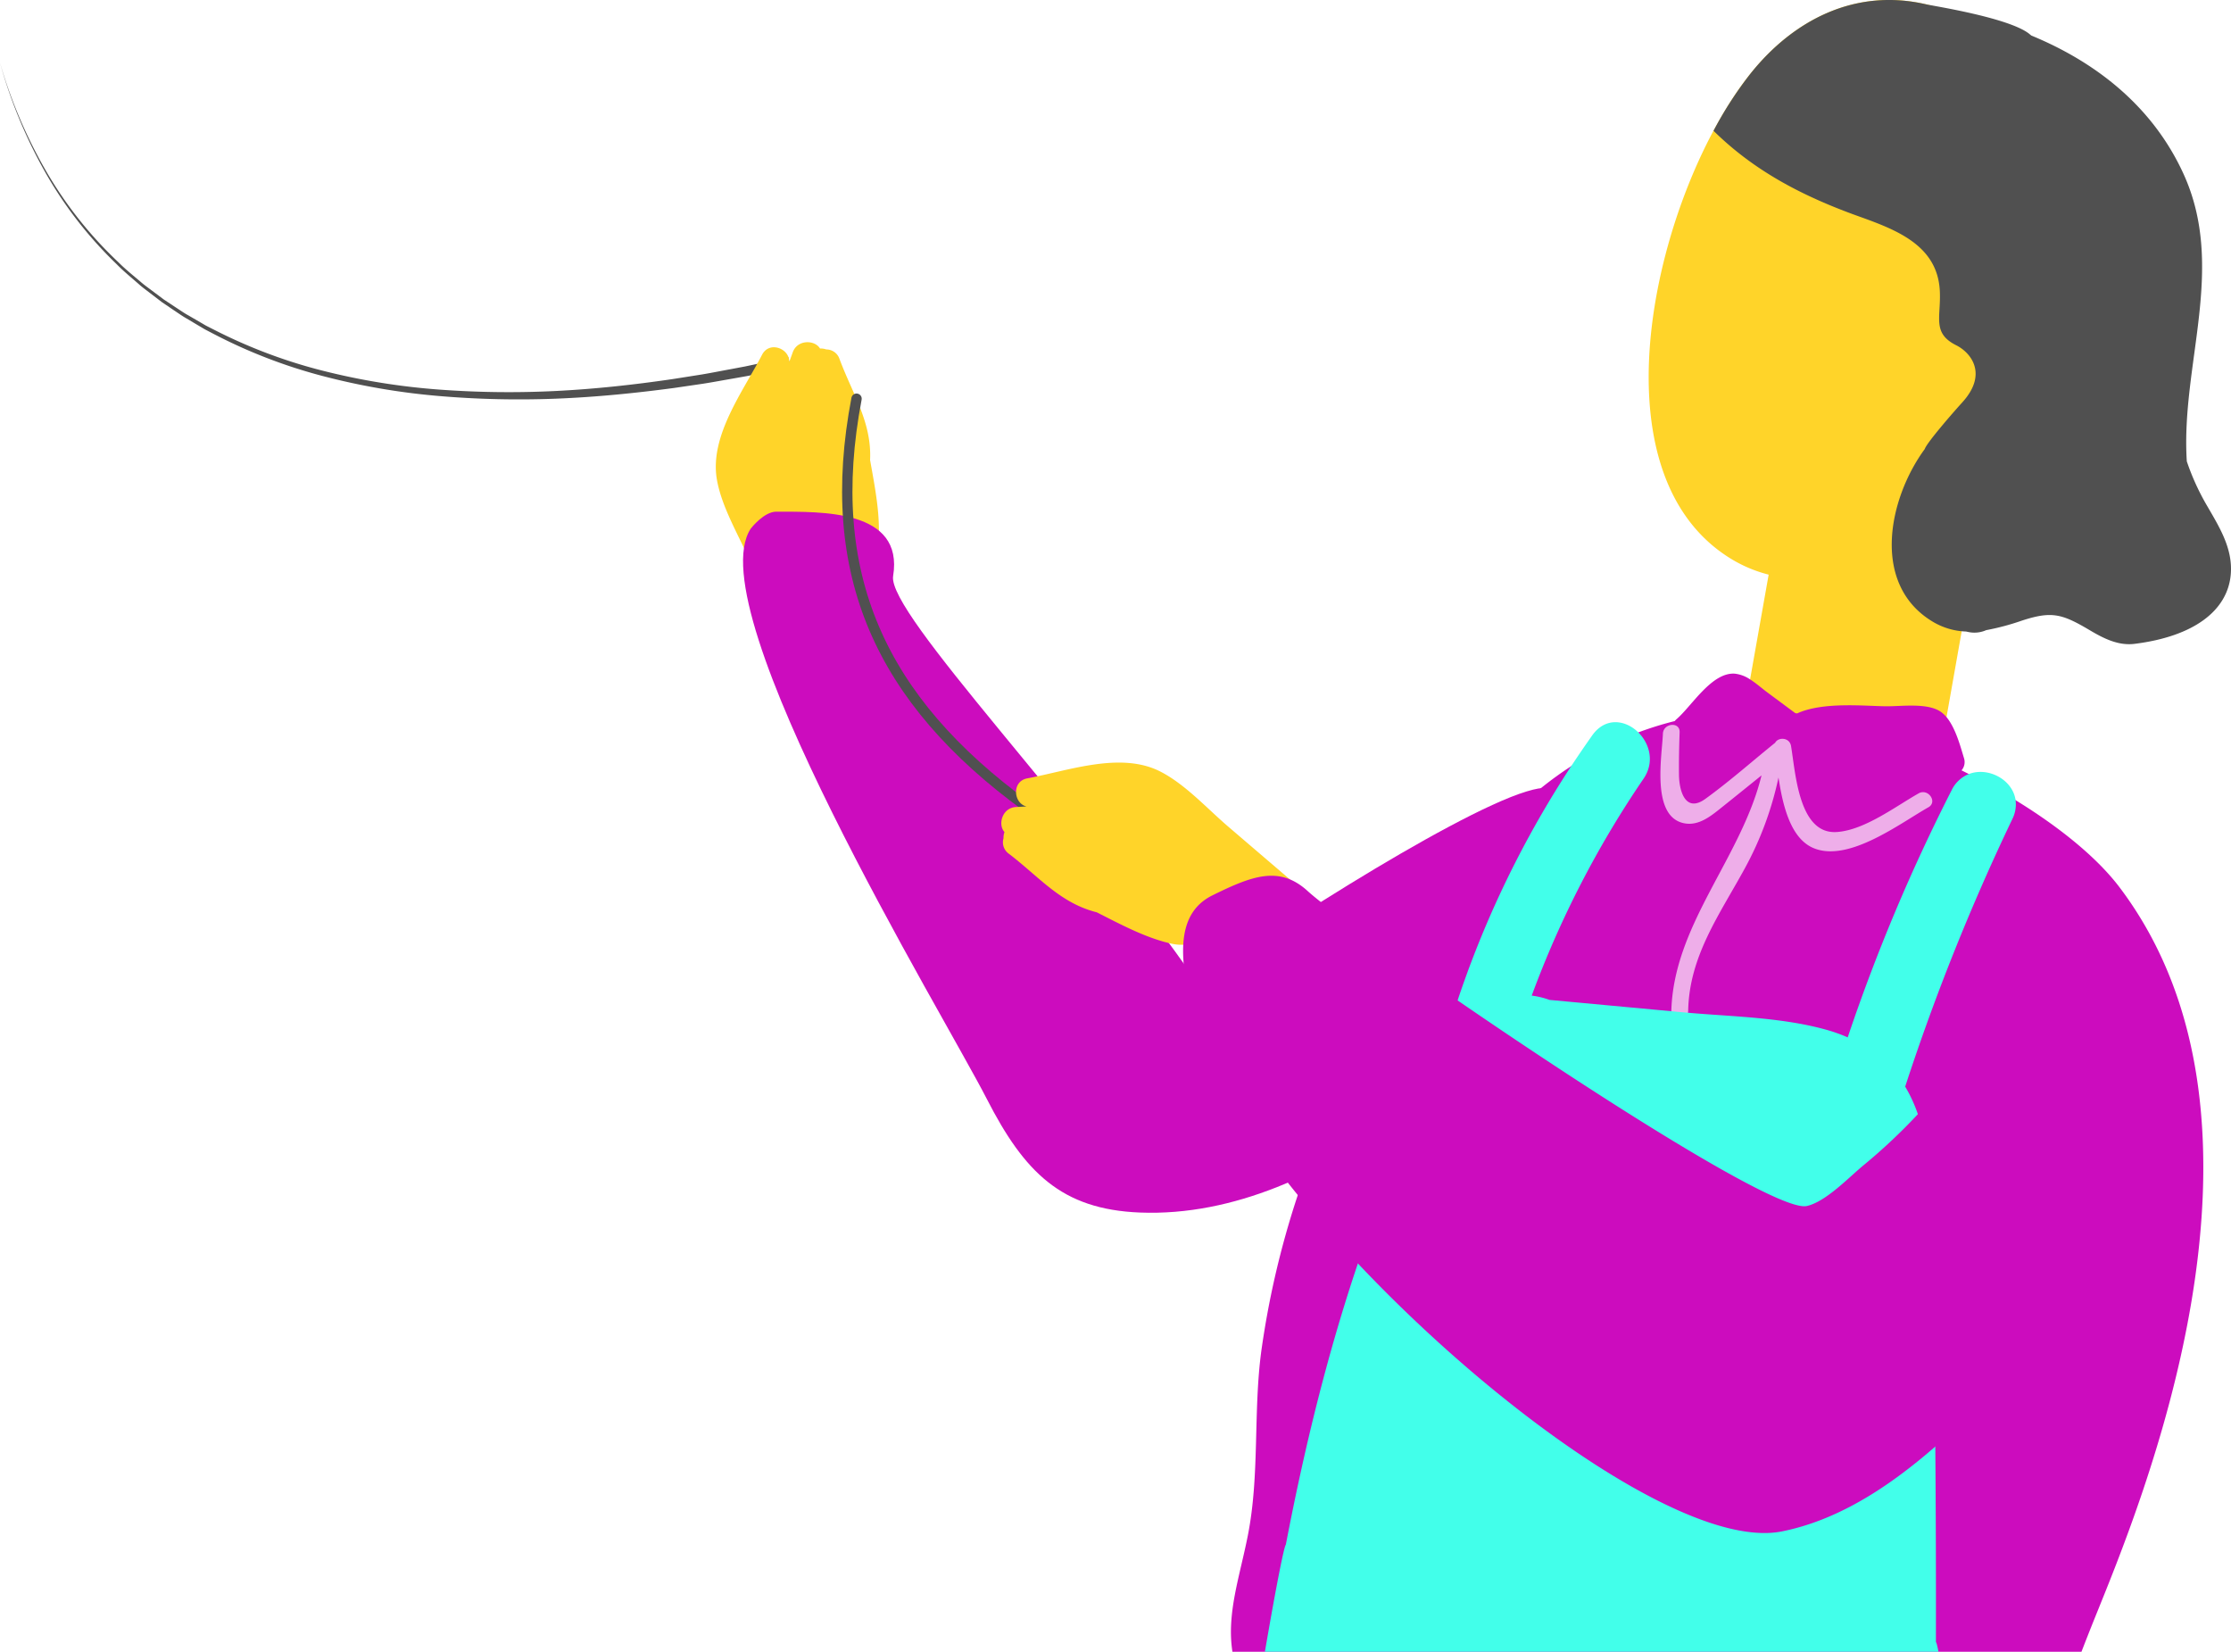 <?xml version="1.0" encoding="UTF-8"?> <svg xmlns="http://www.w3.org/2000/svg" viewBox="0 0 1076.75 797.12"> <defs> <style>.cls-1{fill:#505050;}.cls-2{fill:#ffd429;}.cls-3{fill:#cc0cbe;}.cls-4{fill:#eeaee9;}.cls-5{fill:#42ffea;}.cls-6{fill:none;stroke:#505050;stroke-linecap:round;stroke-miterlimit:10;stroke-width:5px;}</style> </defs> <title>ill1</title> <g id="Layer_2" data-name="Layer 2"> <g id="Layer_1-2" data-name="Layer 1"> <path class="cls-1" d="M0,30.3A234.14,234.14,0,0,0,22.15,82.41a194.31,194.31,0,0,0,35.09,44.24c3.33,3.34,7,6.27,10.62,9.34,1.76,1.57,3.71,2.91,5.59,4.34l5.66,4.24L85,148.46c2,1.29,3.9,2.66,6,3.79l6.11,3.55c1,.57,2,1.22,3.08,1.74l3.15,1.6A249.29,249.29,0,0,0,156.16,179a326.41,326.41,0,0,0,55.77,9,455.8,455.8,0,0,0,56.54.67c18.84-.95,37.62-3,56.29-5.75l14-2.21c4.66-.78,9.28-1.72,13.93-2.56l6.95-1.31,6.93-1.47,13.84-3,1.09,4.88-14,2.84-7,1.4-7,1.24c-4.68.8-9.35,1.69-14,2.42l-14.1,2.07c-18.83,2.52-37.75,4.41-56.75,5.16a457.06,457.06,0,0,1-57-1.29,330.81,330.81,0,0,1-56.14-9.69,251.79,251.79,0,0,1-53.06-20.6l-3.16-1.65c-1.06-.54-2-1.2-3.08-1.79l-6.13-3.65c-2.07-1.16-4-2.56-6-3.88l-5.9-4-5.67-4.33c-1.87-1.46-3.81-2.83-5.57-4.43-3.57-3.14-7.27-6.12-10.59-9.53A195.11,195.11,0,0,1,21.61,82.72,234.21,234.21,0,0,1,0,30.3Z"></path> <path class="cls-2" d="M390.73,325c-1.23-3.25-2.42-6.52-3.6-9.79a7.27,7.27,0,0,1-7.47-4.35L362,270.75c-5.43-12.35-13.67-25.95-16-39.29-3.67-21.09,12.68-42.58,21.77-60.22,3.59-7,13.55-2.91,13.1,3.56h0c.56-1.56,1.14-3.11,1.69-4.67,2.21-6.41,10.71-6.18,13.21-1.93a7.63,7.63,0,0,1,3,.43,6.74,6.74,0,0,1,6.39,4.57c6.3,17,15.63,30.53,14.77,48.79,2.33,13.12,5.12,27,4,39.56-.77,8.43-6.67,14.11-11.08,20.39l11.28,35.62c2.62,8.26-9.79,12.34-12.95,4.71a6.18,6.18,0,0,1-5.16-.64,6.79,6.79,0,0,1-2,.28C404.8,329.82,393.8,333,390.73,325Z"></path> <path class="cls-3" d="M670.8,513.57c22.81-16.1,41.89-37.89,41.54-67.25-.36-30.57,60.21-75.22,24.43-64.38-36.78,11.14-138.32,77-158.14,93.5C520.58,390.93,428.13,296,431.05,278c5.26-32.32-34.75-31-56.37-31.08-5.91,0-12,7.73-12.36,8.21-26,39.48,92.78,233.89,113.93,275.17,18.13,35.4,36,53.35,73.92,54.85,45.47,1.79,88.83-19.22,124-45C682.57,534,676.44,519.29,670.8,513.57Z"></path> <path class="cls-2" d="M1010.5,101.69c2.18-29.41-5.58-61.83-31.28-80.7-10.46-7.67-26.1-14.41-41.53-16.51a80.86,80.86,0,0,0-7.89-2.35c-34.54-8.1-64.46,7.7-85,33.45-44.58,55.73-78.92,190.66-9.94,233.73a65.7,65.7,0,0,0,18.75,8l-14.79,83.41,95.05,16.85L960.3,228.22a139.59,139.59,0,0,0,16.27-22C994.5,174.64,1007.78,138.24,1010.5,101.69Z"></path> <path class="cls-3" d="M1011.08,780.63c-1.75,4.34-4,10-6.5,16.49H594.81c-2.88-18.54,3.54-36.26,7.47-56.29,5.71-29.13,2.55-59.14,6.42-88.5a425.32,425.32,0,0,1,17.65-75.6q1.57-4.83,3.25-9.63a591.71,591.71,0,0,1,33.57-77.64c4.44-8.57,9-17,13.69-25.23,18.65-32.67,39.77-62.12,66.84-83.88a174.65,174.65,0,0,1,14.58-10.58,166.16,166.16,0,0,1,50-21.8,7.89,7.89,0,0,1,.9-.94c7.27-6.22,16.92-22.69,28.08-21.93a16.27,16.27,0,0,1,7.36,2.75c3,1.89,5.74,4.35,8.22,6.19l13.61,10.1.91.14c12.47-5.73,32.72-3.52,43-3.44,7.56.06,20-1.78,26.4,2.72a14,14,0,0,1,2.65,2.47c4.4,5.24,6.75,14.16,8.46,19.79a6.1,6.1,0,0,1-1.18,5.94c1.18.59,2.36,1.18,3.53,1.78,7.79,4,15.36,8.21,22.57,12.62,21.2,13,39.23,27.61,50.14,42C1110,543.35,1032.7,727,1011.08,780.63Z"></path> <path class="cls-4" d="M926,382.86c-11.36,6.44-26,17.66-39.38,18.65-18.48,1.38-20-28.38-22.21-41.51-.7-4.18-6.15-4.42-7.67-1.56h0c-11.17,9-22.06,18.69-33.68,27.08-9.52,6.89-12.64-3.55-12.73-11.69-.07-6.84.07-13.67.31-20.5.18-5.2-7.87-4.39-8.07.75-.43,10.94-5.87,40.41,10.57,43.27,6.75,1.17,12.44-3.41,17.34-7.33,6.58-5.25,13.13-10.55,19.69-15.84-9.85,40.27-42.71,72.07-43.55,114.33-.1,5.25,8.06,4.46,8.15-.77.5-26.39,15.26-46.55,27.37-68.75a160.81,160.81,0,0,0,16.22-43.79c2.08,13.74,5.88,29.58,17.06,34.14,16.9,6.89,41.59-12,55.29-19.76C935.29,387,930.56,380.27,926,382.86Z"></path> <path class="cls-5" d="M971.21,395.28a1063.53,1063.53,0,0,0-51.71,129.1,70.88,70.88,0,0,1,6.13,13.3c5.1,14.7,6.44,31.8,6.81,49.41q1.17,55.5,1.6,111,.38,47.16.29,94.33c.27.22.69,1.85,1.23,4.69H610.48c5.61-32.7,9.36-51.3,10.1-51.65,8.82-46,19.89-91.58,34.78-135.74a694.12,694.12,0,0,1,37.47-90.44q4.62-18.48,10.66-36.52,1.57-4.75,3.27-9.46h0s0,0,0,0c1-2.81,2-5.6,3.07-8.39a487.64,487.64,0,0,1,48.44-95.12q5-7.56,10.21-14.94c6.42-9,16.16-7.43,22.23-1.4,5.45,5.4,8,14.36,2.48,22.4a479.72,479.72,0,0,0-53.93,104.61,40,40,0,0,1,8.59,2.08L806.64,488l5,.47,3,.26c22.34,1.94,45.89,2.26,67.43,8.39a77.86,77.86,0,0,1,9.69,3.5,883.09,883.09,0,0,1,50.16-119.28,15.71,15.71,0,0,1,8.3-7.8c9.29-3.6,21.18,2.65,22.57,12.62A15.85,15.85,0,0,1,971.21,395.28Z"></path> <path class="cls-1" d="M1076.62,277.4c1.15-12.6-5.46-23-11.5-33.45a115.94,115.94,0,0,1-9.7-21.31c-3-46.56,19.19-93.29-1.62-138.79-14.8-32.37-42-53.76-73.44-66.71-.46-.36-.92-.79-1.38-1.12C968.52,8.34,932.51,2.77,929.8,2.13c-34.54-8.1-64.46,7.7-85,33.45A182.17,182.17,0,0,0,827,63.12c19.83,19.53,43.21,31.67,70.21,41.33,18.18,6.51,37.84,14,39,35.84.67,12.75-3.9,20.4,7.9,26.32,7.36,3.69,15.27,14,3,27.51-4.46,4.91-17.18,19.51-18.17,22.58-17.69,24.14-25.91,65.33,3.7,83.22a33.41,33.41,0,0,0,16.21,4.84c.57.11,1.12.25,1.7.34a14,14,0,0,0,8.05-1,118.79,118.79,0,0,0,17.16-4.58c14.38-4.71,19.36-3.36,32.72,4.55,6.73,4,13.83,7.63,21.74,6.64C1058.76,307.14,1075,294.76,1076.62,277.4Z"></path> <path class="cls-6" d="M413.39,192.41c-16.12,84.53,11.38,145.27,82.07,196.8"></path> <path class="cls-2" d="M636.36,442.08c-2.76-2.13-5.55-4.21-8.33-6.29a7.27,7.27,0,0,0-2-8.41l-33.25-28.47c-10.25-8.77-20.88-20.6-33-26.69-19.12-9.63-44.42-.2-63.94,3.39-7.72,1.42-6.71,12.13-.38,13.58v0c-1.65.08-3.3.19-5,.26-6.76.26-9,8.46-5.66,12.08a7.6,7.6,0,0,0-.47,3A6.74,6.74,0,0,0,486.9,412c14.46,11,24.68,23.8,42.41,28.26,11.88,6,24.33,12.71,36.72,15.26,8.29,1.7,15.44-2.3,22.72-4.71L619.58,472c7.15,4.89,14.65-5.81,8.26-11a6.22,6.22,0,0,0,.89-5.12,7.2,7.2,0,0,0,.84-1.83C636.92,457,643.19,447.35,636.36,442.08Z"></path> <path class="cls-3" d="M1037.29,488.41c-21.27-34.1-50.63-20.75-73.46,3.54-13.52,14.38-24.44,31-37.93,45.44a275.29,275.29,0,0,1-26.57,25c-7,5.77-18.11,17.55-27.3,19.61-20.79,4.67-217.52-130.65-240.91-152-13.62-12.4-26.74-7.4-45.94,2.07-18.87,9.3-15.42,32.67-9.45,57.58,21.15,88.22,214.59,263.41,284.35,249.37,35.82-7.21,66.37-32.64,92.15-57.82,27.31-26.68,49.45-58.19,69.8-90.34C1041,561,1058.33,522.13,1037.29,488.41Z"></path> </g> </g> </svg> 